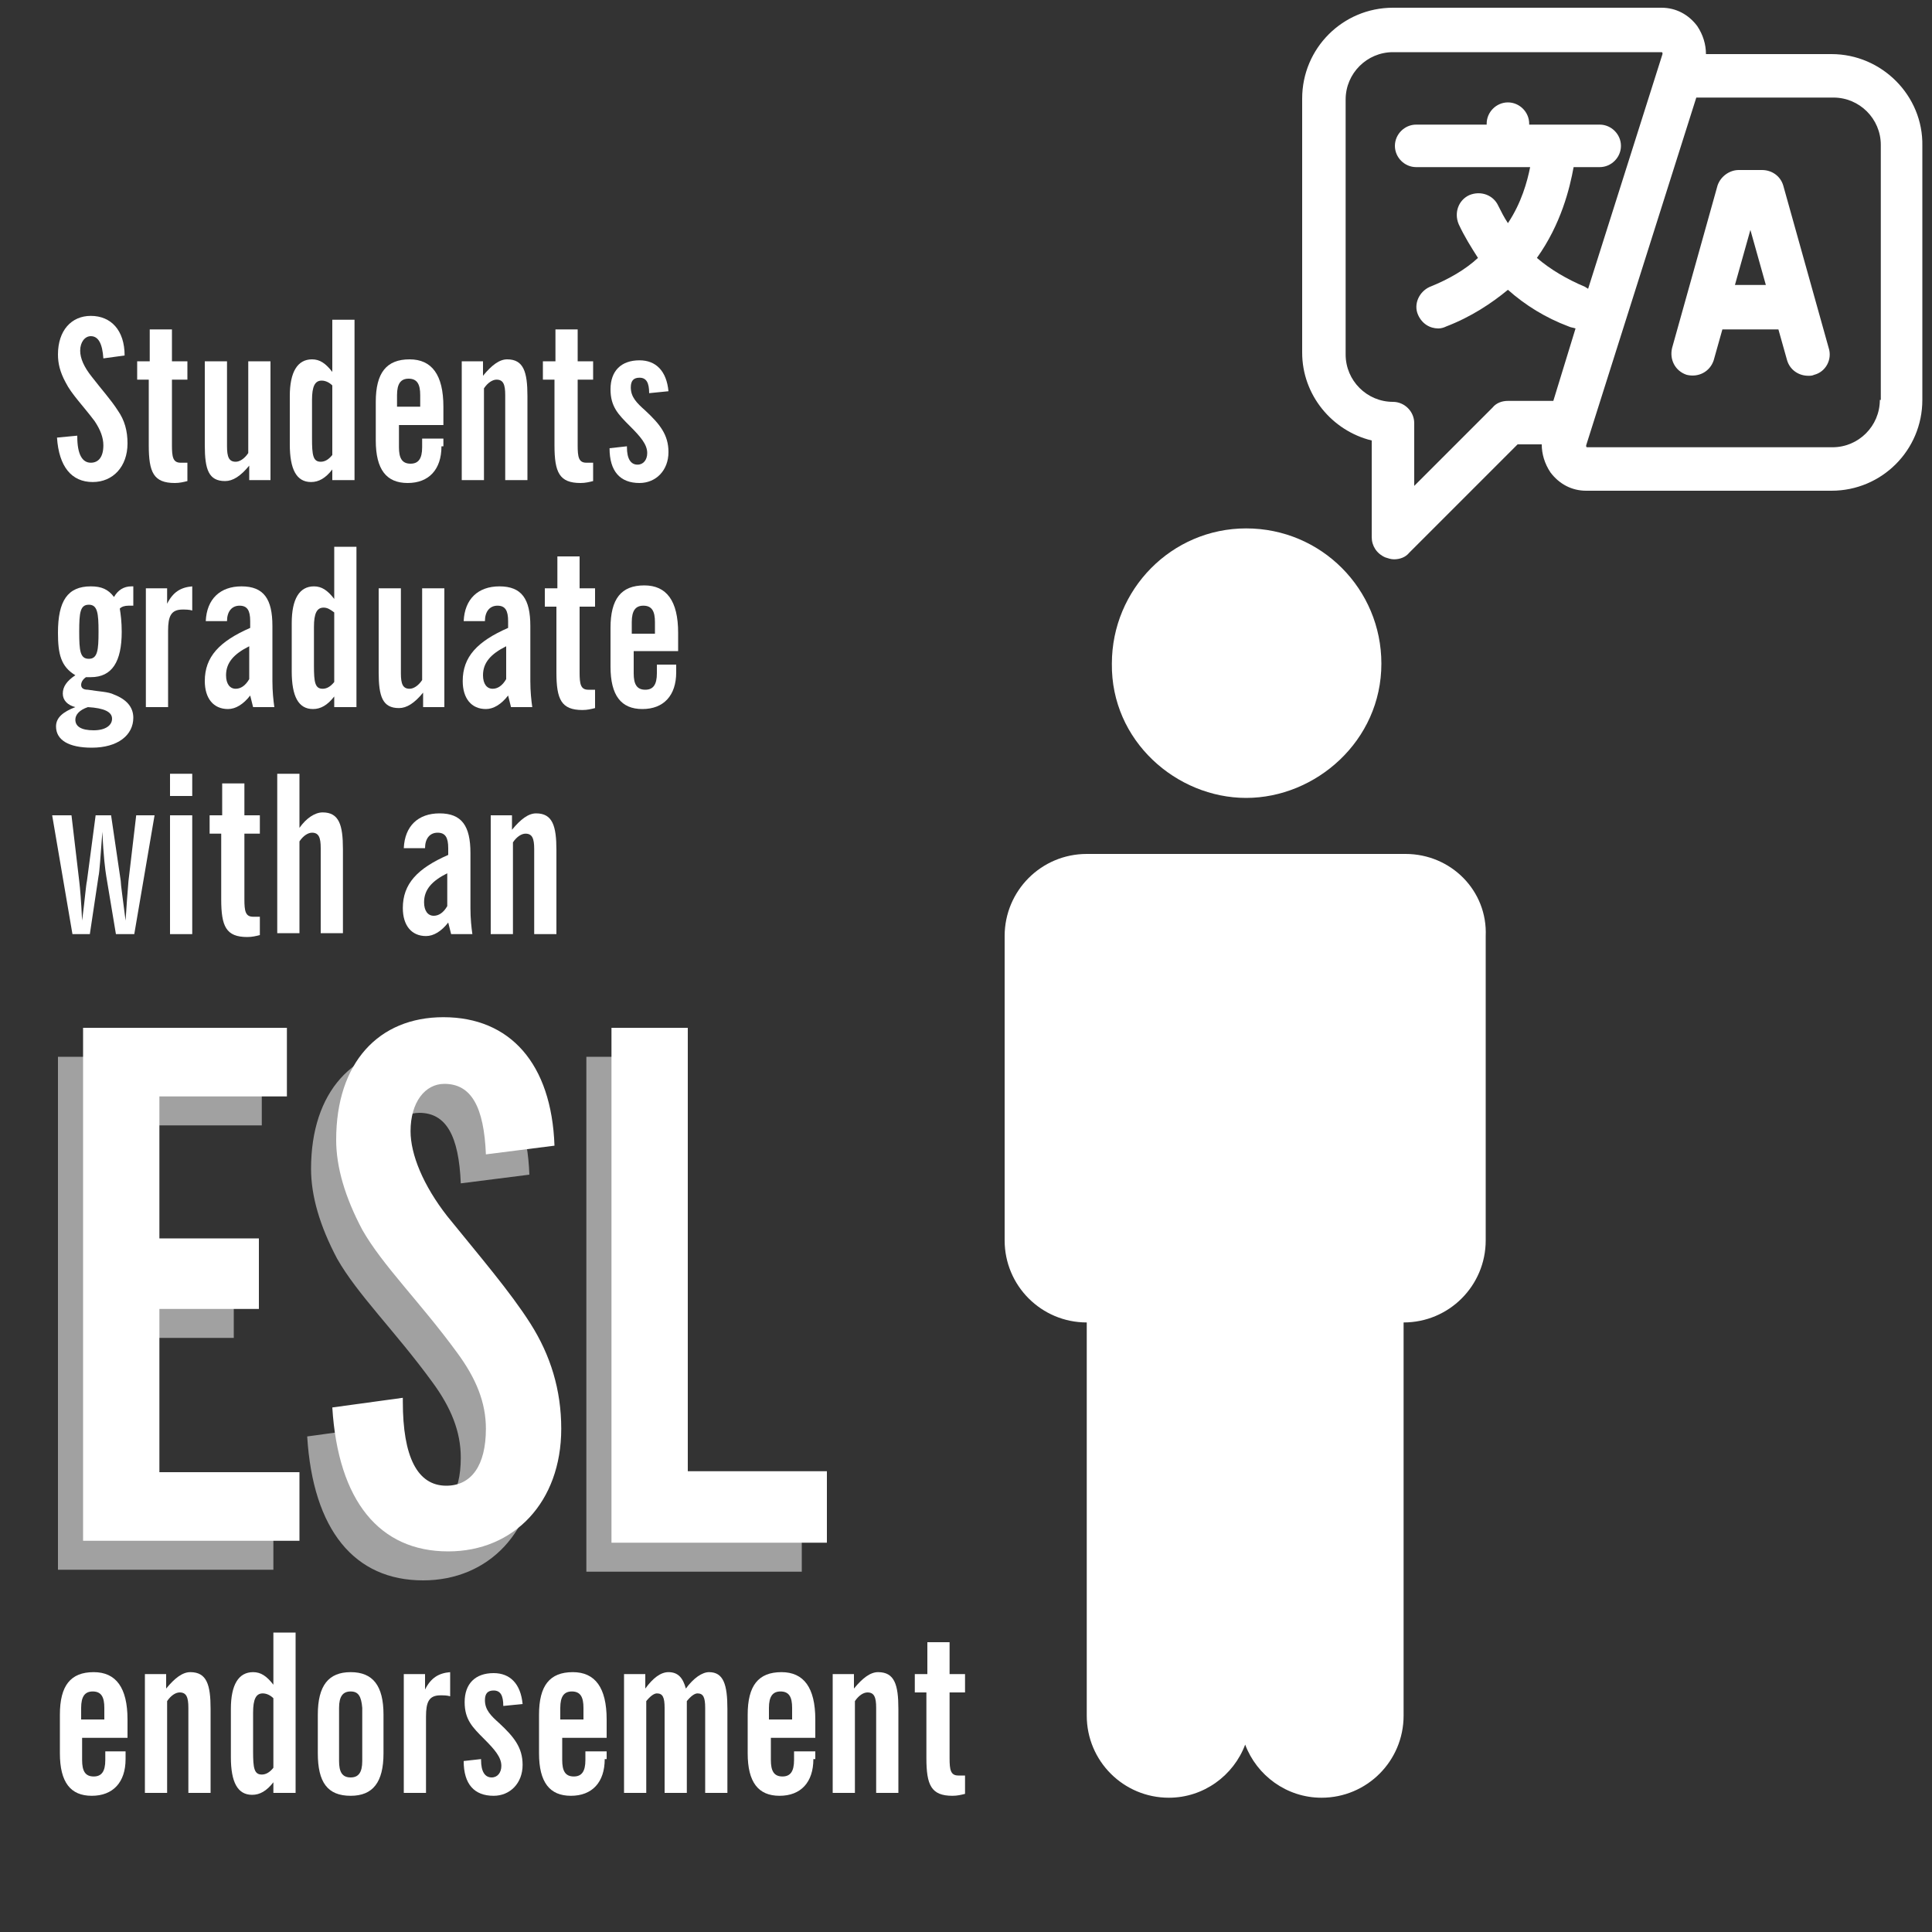 <?xml version="1.0" encoding="utf-8"?>
<!-- Generator: Adobe Illustrator 21.1.0, SVG Export Plug-In . SVG Version: 6.00 Build 0)  -->
<svg version="1.1" id="Layer_1" xmlns="http://www.w3.org/2000/svg" xmlns:xlink="http://www.w3.org/1999/xlink" x="0px" y="0px"
	 viewBox="0 0 200 200" style="enable-background:new 0 0 200 200;" xml:space="preserve">
<rect x="0" y="0" width="200" height="200" fill="#333333" stroke="none"/>
<style type="text/css">
	.st0{fill:#A1A1A1;}
	.st1{fill:#FFFFFF;}
</style>
<g>
	<path class="st0" d="M6,109.4h21.1v7.1H13.9v14.7h10.3v7.3H13.9v16.9h14.4v7.1H6V109.4z"/>
	<path class="st0" d="M39.1,147.7c0,0.1,0,0.3,0,0.4c0,5.7,1.5,8.7,4.5,8.7c2.6,0,4.1-2.1,4.1-5.9c0-2.7-1-5.2-3-7.9
		c-3.8-5.2-7.7-9-9.8-12.7c-1.8-3.4-2.7-6.5-2.7-9.3c0-8,4.4-12.7,11.1-12.7c6.9,0,11.2,4.8,11.5,13.3l-7.1,0.9
		c-0.2-4.9-1.5-7.3-4.3-7.3c-2,0-3.5,1.9-3.5,4.9c0,2.4,1.3,5.6,3.8,8.8c3.4,4.2,6.5,7.8,8.6,11.1s3.2,6.9,3.2,10.9
		c0,7.6-4.9,12.7-11.7,12.7c-7.1,0-11.4-5.2-12-14.9L39.1,147.7z"/>
	<path class="st0" d="M60.7,109.4h7.9v45.9H83v7.4H60.7V109.4z"/>
</g>
<g>
	<path class="st1" d="M13,182.1c0,2.4-1.3,3.8-3.5,3.8c-2.2,0-3.3-1.4-3.3-4.4v-4c0-3,1.1-4.4,3.5-4.4c2.3,0,3.5,1.6,3.5,4.9v1.9
		H8.5v2.3c0,1.1,0.3,1.7,1.2,1.7c0.8,0,1.2-0.5,1.2-1.7v-0.9H13V182.1z M8.5,178h2.3v-1.2c0-1.1-0.3-1.7-1.2-1.7
		c-0.8,0-1.2,0.5-1.2,1.7V178z"/>
	<path class="st1" d="M15.1,173.3h2.1v1.5c0.9-1.1,1.7-1.7,2.5-1.7c1.7,0,2.1,1.3,2.1,3.8v8.7h-2.3v-8.8c0-1.1-0.2-1.6-0.9-1.6
		c-0.4,0-0.9,0.3-1.3,0.9v9.5h-2.3V173.3z"/>
	<path class="st1" d="M30.6,185.6h-2.3v-1.1c-0.7,0.9-1.4,1.3-2.2,1.3c-1.5,0-2.2-1.3-2.2-3.9v-5c0-2.5,0.8-3.8,2.3-3.8
		c0.8,0,1.4,0.4,2.1,1.3v-5.4h2.3V185.6z M27.2,175.3c-0.7,0-1,0.6-1,2v4c0,1.7,0.1,2.4,0.9,2.4c0.4,0,0.8-0.2,1.2-0.7v-7.2
		C28,175.5,27.6,175.3,27.2,175.3z"/>
	<path class="st1" d="M39.7,181.5c0,3-1.1,4.4-3.4,4.4c-2.4,0-3.4-1.4-3.4-4.4v-4c0-3,1.1-4.4,3.4-4.4c2.3,0,3.4,1.4,3.4,4.4V181.5z
		 M36.3,175.1c-0.8,0-1.2,0.5-1.2,1.7v5.5c0,1.1,0.3,1.7,1.2,1.7c0.8,0,1.2-0.5,1.2-1.7v-5.5C37.4,175.6,37.1,175.1,36.3,175.1z"/>
	<path class="st1" d="M41.9,173.3H44v1.6c0.6-1.2,1.4-1.7,2.6-1.8v2.5c-0.3-0.1-0.7-0.1-1-0.1c-1.2,0-1.5,0.7-1.5,2.2v7.9h-2.3
		V173.3z"/>
	<path class="st1" d="M49.8,182.1c0,0,0,0.1,0,0.1c0,1.2,0.4,1.8,1.1,1.8c0.6,0,1-0.5,1-1.2c0-0.9-0.7-1.7-1.8-2.8
		c-1.2-1.2-2-2-2-3.8c0-1.9,1.1-3,3-3c1.7,0,2.8,1.1,3,3.2l-2,0.2c0-1.1-0.3-1.6-1-1.6c-0.6,0-0.9,0.3-0.9,1c0,1,0.6,1.6,1.5,2.4
		c1.5,1.4,2.4,2.5,2.4,4.3c0,1.9-1.3,3.2-3,3.2c-2,0-3.1-1.2-3.1-3.6L49.8,182.1z"/>
	<path class="st1" d="M62.6,182.1c0,2.4-1.3,3.8-3.5,3.8c-2.2,0-3.3-1.4-3.3-4.4v-4c0-3,1.1-4.4,3.5-4.4c2.3,0,3.5,1.6,3.5,4.9v1.9
		h-4.6v2.3c0,1.1,0.3,1.7,1.2,1.7c0.8,0,1.2-0.5,1.2-1.7v-0.9h2.2V182.1z M58.1,178h2.3v-1.2c0-1.1-0.3-1.7-1.2-1.7
		c-0.8,0-1.2,0.5-1.2,1.7V178z"/>
	<path class="st1" d="M64.7,173.3h2.1v1.5c0.8-1.1,1.6-1.7,2.4-1.7c1,0,1.5,0.6,1.8,1.7c0.8-1.1,1.7-1.7,2.4-1.7
		c1.5,0,1.9,1.3,1.9,3.8v8.7H73v-8.8c0-1.1-0.2-1.5-0.8-1.5c-0.3,0-0.7,0.3-1.1,0.8v9.5h-2.3v-8.8c0-1.1-0.2-1.5-0.8-1.5
		c-0.3,0-0.7,0.3-1.1,0.8v9.5h-2.3V173.3z"/>
	<path class="st1" d="M84.2,182.1c0,2.4-1.3,3.8-3.5,3.8c-2.2,0-3.3-1.4-3.3-4.4v-4c0-3,1.1-4.4,3.5-4.4c2.3,0,3.5,1.6,3.5,4.9v1.9
		h-4.6v2.3c0,1.1,0.3,1.7,1.2,1.7c0.8,0,1.2-0.5,1.2-1.7v-0.9h2.2V182.1z M79.6,178H82v-1.2c0-1.1-0.3-1.7-1.2-1.7
		c-0.8,0-1.2,0.5-1.2,1.7V178z"/>
	<path class="st1" d="M86.3,173.3h2.1v1.5c0.9-1.1,1.7-1.7,2.5-1.7c1.7,0,2.1,1.3,2.1,3.8v8.7h-2.3v-8.8c0-1.1-0.2-1.6-0.9-1.6
		c-0.4,0-0.9,0.3-1.3,0.9v9.5h-2.3V173.3z"/>
	<path class="st1" d="M96,175.2h-1.3v-1.9H96V170h2.3v3.3h1.6v1.9h-1.6v6.8c0,1.2,0.1,1.8,0.9,1.8c0.2,0,0.5,0,0.7,0v1.9
		c-0.4,0.1-0.8,0.2-1.3,0.2c-2.2,0-2.7-1.1-2.7-3.9V175.2z"/>
</g>
<g>
	<path class="st1" d="M8,45.1c0,0,0,0.1,0,0.1c0,1.8,0.5,2.7,1.4,2.7c0.8,0,1.3-0.6,1.3-1.8c0-0.8-0.3-1.6-0.9-2.5
		c-1.2-1.6-2.4-2.8-3-4c-0.6-1.1-0.8-2-0.8-2.9c0-2.5,1.4-4,3.4-4c2.1,0,3.5,1.5,3.5,4.1l-2.2,0.3c-0.1-1.5-0.5-2.3-1.3-2.3
		c-0.6,0-1.1,0.6-1.1,1.5c0,0.8,0.4,1.7,1.2,2.7c1,1.3,2,2.4,2.7,3.5c0.7,1,1,2.1,1,3.4c0,2.4-1.5,4-3.6,4c-2.2,0-3.5-1.6-3.7-4.6
		L8,45.1z"/>
	<path class="st1" d="M15.5,39.3h-1.3v-1.9h1.3v-3.3h2.3v3.3h1.6v1.9h-1.6v6.8c0,1.2,0.1,1.8,0.9,1.8c0.2,0,0.5,0,0.7,0v1.9
		c-0.4,0.1-0.8,0.2-1.3,0.2c-2.2,0-2.7-1.1-2.7-3.9V39.3z"/>
	<path class="st1" d="M27.9,49.7h-2.1v-1.5c-0.9,1.1-1.7,1.6-2.5,1.6c-1.7,0-2.1-1.2-2.1-3.7v-8.7h2.3v8.8c0,1.1,0.2,1.6,0.9,1.6
		c0.4,0,0.9-0.3,1.3-0.9v-9.5h2.3V49.7z"/>
	<path class="st1" d="M36.7,49.7h-2.3v-1.1c-0.7,0.9-1.4,1.3-2.2,1.3c-1.5,0-2.2-1.3-2.2-3.9v-5c0-2.5,0.8-3.8,2.3-3.8
		c0.8,0,1.4,0.4,2.1,1.3v-5.4h2.3V49.7z M33.3,39.4c-0.7,0-1,0.6-1,2v4c0,1.7,0.1,2.4,0.9,2.4c0.4,0,0.8-0.2,1.2-0.7v-7.2
		C34.1,39.6,33.7,39.4,33.3,39.4z"/>
	<path class="st1" d="M45.7,46.2c0,2.4-1.3,3.8-3.5,3.8c-2.2,0-3.3-1.4-3.3-4.4v-4c0-3,1.1-4.4,3.5-4.4c2.3,0,3.5,1.6,3.5,4.9V44
		h-4.6v2.3c0,1.1,0.3,1.7,1.2,1.7c0.8,0,1.2-0.5,1.2-1.7v-0.9h2.2V46.2z M41.2,42.1h2.3v-1.2c0-1.1-0.3-1.7-1.2-1.7
		c-0.8,0-1.2,0.5-1.2,1.7V42.1z"/>
	<path class="st1" d="M47.8,37.4H50v1.5c0.9-1.1,1.7-1.7,2.5-1.7c1.7,0,2.1,1.3,2.1,3.8v8.7h-2.3v-8.8c0-1.1-0.2-1.6-0.9-1.6
		c-0.4,0-0.9,0.3-1.3,0.9v9.5h-2.3V37.4z"/>
	<path class="st1" d="M57.5,39.3h-1.3v-1.9h1.3v-3.3h2.3v3.3h1.6v1.9h-1.6v6.8c0,1.2,0.1,1.8,0.9,1.8c0.2,0,0.5,0,0.7,0v1.9
		c-0.4,0.1-0.8,0.2-1.3,0.2c-2.2,0-2.7-1.1-2.7-3.9V39.3z"/>
	<path class="st1" d="M64.9,46.2c0,0,0,0.1,0,0.1c0,1.2,0.4,1.8,1.1,1.8c0.6,0,1-0.5,1-1.2c0-0.9-0.7-1.7-1.8-2.8
		c-1.2-1.2-2-2-2-3.8c0-1.9,1.1-3,3-3c1.7,0,2.8,1.1,3,3.2l-2,0.2c0-1.1-0.3-1.6-1-1.6c-0.6,0-0.9,0.3-0.9,1c0,1,0.6,1.6,1.5,2.4
		c1.5,1.4,2.4,2.5,2.4,4.3c0,1.9-1.3,3.2-3,3.2c-2,0-3.1-1.2-3.1-3.6L64.9,46.2z"/>
	<path class="st1" d="M6,65.5c0-3.3,1-4.8,3.4-4.8c1.1,0,1.8,0.3,2.4,1.1c0.4-0.7,1-1.1,1.8-1.1c0.1,0,0.1,0,0.2,0v2
		c-0.2,0-0.4,0-0.5,0c-0.4,0-0.7,0.1-0.9,0.3c0.1,0.6,0.2,1.4,0.2,2.4c0,3.1-1,4.7-3.2,4.7c-0.1,0-0.3,0-0.5,0
		c-0.3,0.2-0.5,0.5-0.5,0.8c0,0.3,0.2,0.5,0.7,0.5c1.2,0.2,2.1,0.2,2.7,0.5c1.3,0.5,2,1.3,2,2.4c0,1.8-1.6,3.1-4.3,3.1
		c-2.4,0-3.7-0.8-3.7-2.2c0-0.9,0.7-1.5,2-2c-0.8-0.2-1.3-0.7-1.3-1.4c0-0.7,0.4-1.3,1.3-1.9C6.3,69,6,67.7,6,65.5z M7.8,74.5
		c0,0.7,0.6,1.1,1.9,1.1c1.2,0,1.9-0.5,1.9-1.2c0-0.7-0.8-1.1-2.5-1.2C8.2,73.5,7.8,74,7.8,74.5z M10.2,65.4c0-1.9-0.1-2.8-1-2.8
		c-0.9,0-1,0.8-1,2.8s0.1,2.8,1,2.8C10.1,68.2,10.2,67.3,10.2,65.4z"/>
	<path class="st1" d="M15.2,60.9h2.1v1.6c0.6-1.2,1.4-1.7,2.6-1.8v2.5c-0.3-0.1-0.7-0.1-1-0.1c-1.2,0-1.5,0.7-1.5,2.2v7.9h-2.3V60.9
		z"/>
	<path class="st1" d="M25.9,72c-0.7,0.9-1.5,1.4-2.3,1.4c-1.5,0-2.4-1.1-2.4-2.9c0-2.5,1.5-4.1,4.7-5.5v-0.7c0-1.1-0.3-1.6-1.1-1.6
		c-0.8,0-1.3,0.6-1.3,1.6h-2.2c0.1-2.3,1.5-3.6,3.7-3.6c2.3,0,3.2,1.3,3.2,4.1v5.7c0,1.1,0.1,2,0.2,2.7h-2.2L25.9,72z M23.4,69.9
		c0,0.9,0.4,1.4,1,1.4c0.5,0,1-0.3,1.4-1v-3.4C24.2,67.7,23.4,68.6,23.4,69.9z"/>
	<path class="st1" d="M36.9,73.2h-2.3v-1.1c-0.7,0.9-1.4,1.3-2.2,1.3c-1.5,0-2.2-1.3-2.2-3.9v-5c0-2.5,0.8-3.8,2.3-3.8
		c0.8,0,1.4,0.4,2.1,1.3v-5.4h2.3V73.2z M33.5,62.9c-0.7,0-1,0.6-1,2v4c0,1.7,0.1,2.4,0.9,2.4c0.4,0,0.8-0.2,1.2-0.7v-7.2
		C34.2,63.1,33.9,62.9,33.5,62.9z"/>
	<path class="st1" d="M45.9,73.2h-2.1v-1.5c-0.9,1.1-1.7,1.6-2.5,1.6c-1.7,0-2.1-1.2-2.1-3.7v-8.7h2.3v8.8c0,1.1,0.2,1.6,0.9,1.6
		c0.4,0,0.9-0.3,1.3-0.9v-9.5h2.3V73.2z"/>
	<path class="st1" d="M52.6,72c-0.7,0.9-1.5,1.4-2.3,1.4c-1.5,0-2.4-1.1-2.4-2.9c0-2.5,1.5-4.1,4.7-5.5v-0.7c0-1.1-0.3-1.6-1.1-1.6
		c-0.8,0-1.3,0.6-1.3,1.6H48c0.1-2.3,1.5-3.6,3.7-3.6c2.3,0,3.2,1.3,3.2,4.1v5.7c0,1.1,0.1,2,0.2,2.7h-2.2L52.6,72z M50,69.9
		c0,0.9,0.4,1.4,1,1.4c0.5,0,1-0.3,1.4-1v-3.4C50.8,67.7,50,68.6,50,69.9z"/>
	<path class="st1" d="M57.7,62.8h-1.3v-1.9h1.3v-3.3H60v3.3h1.6v1.9H60v6.8c0,1.2,0.1,1.8,0.9,1.8c0.2,0,0.5,0,0.7,0v1.9
		c-0.4,0.1-0.8,0.2-1.3,0.2c-2.2,0-2.7-1.1-2.7-3.9V62.8z"/>
	<path class="st1" d="M70,69.6c0,2.4-1.3,3.8-3.5,3.8c-2.2,0-3.3-1.4-3.3-4.4v-4c0-3,1.1-4.4,3.5-4.4c2.3,0,3.5,1.6,3.5,4.9v1.9
		h-4.6v2.3c0,1.1,0.3,1.7,1.2,1.7c0.8,0,1.2-0.5,1.2-1.7v-0.9H70V69.6z M65.5,65.6h2.3v-1.2c0-1.1-0.3-1.7-1.2-1.7
		c-0.8,0-1.2,0.5-1.2,1.7V65.6z"/>
	<path class="st1" d="M5.4,84.4h2l0.8,6.8c0.1,0.8,0.2,2.1,0.3,4.1C8.8,93,8.9,91.6,9,91.2l0.9-6.8h1.6l1,6.8c0,0.4,0.2,1.7,0.5,4.1
		c0.1-1.6,0.2-2.9,0.3-4.1l0.8-6.8h1.9l-2.1,12.3H12l-1-6c-0.1-0.6-0.3-2.1-0.4-4.6c-0.2,2.6-0.3,4.2-0.4,4.6l-0.9,6H7.5L5.4,84.4z"
		/>
	<path class="st1" d="M17.6,80.1h2.3v2.3h-2.3V80.1z M17.6,84.4h2.3v12.3h-2.3V84.4z"/>
	<path class="st1" d="M23,86.3h-1.3v-1.9H23v-3.3h2.3v3.3h1.6v1.9h-1.6v6.8c0,1.2,0.1,1.8,0.9,1.8c0.2,0,0.5,0,0.7,0v1.9
		c-0.4,0.1-0.8,0.2-1.3,0.2c-2.2,0-2.7-1.1-2.7-3.9V86.3z"/>
	<path class="st1" d="M28.7,80.1H31v5.6c0.7-1,1.6-1.6,2.4-1.6c1.7,0,2.1,1.3,2.1,3.8v8.7h-2.3v-8.8c0-1.1-0.2-1.6-0.9-1.6
		c-0.4,0-0.9,0.3-1.3,0.9v9.5h-2.3V80.1z"/>
	<path class="st1" d="M46.4,95.5c-0.7,0.9-1.5,1.4-2.3,1.4c-1.5,0-2.4-1.1-2.4-2.9c0-2.5,1.5-4.1,4.7-5.5v-0.7
		c0-1.1-0.3-1.6-1.1-1.6c-0.8,0-1.3,0.6-1.3,1.6h-2.2c0.1-2.3,1.5-3.6,3.7-3.6c2.3,0,3.2,1.3,3.2,4.1V94c0,1.1,0.1,2,0.2,2.7h-2.2
		L46.4,95.5z M43.9,93.4c0,0.9,0.4,1.4,1,1.4c0.5,0,1-0.3,1.4-1v-3.4C44.7,91.2,43.9,92.1,43.9,93.4z"/>
	<path class="st1" d="M50.9,84.4H53v1.5c0.9-1.1,1.7-1.7,2.5-1.7c1.7,0,2.1,1.3,2.1,3.8v8.7h-2.3v-8.8c0-1.1-0.2-1.6-0.9-1.6
		c-0.4,0-0.9,0.3-1.3,0.9v9.5h-2.3V84.4z"/>
</g>
<g>
	<path class="st1" d="M184.6,19.2c-0.3-1-1.2-1.6-2.2-1.6h-2.4c-1,0-1.9,0.7-2.2,1.6L173.1,36c-0.3,1.2,0.3,2.4,1.5,2.8
		c1.2,0.3,2.4-0.3,2.8-1.5l0.9-3.2h5.8l0.9,3.2c0.3,1,1.2,1.6,2.2,1.6c0.2,0,0.4,0,0.6-0.1c1.2-0.3,1.9-1.6,1.5-2.8L184.6,19.2z
		 M179.6,29.5l1.6-5.7l1.6,5.7H179.6z"/>
	<path class="st1" d="M189.6,5.6h-13c0-1-0.3-2-0.9-2.9c-0.9-1.2-2.2-1.9-3.7-1.9h-27.8c-5.2,0-9.4,4.2-9.4,9.4v26.3
		c0,4.4,3.1,8.1,7.2,9.1v10c0,0.9,0.5,1.7,1.4,2.1c0.3,0.1,0.6,0.2,0.9,0.2c0.6,0,1.2-0.2,1.6-0.7L157.1,46h2.5c0,1,0.3,2,0.9,2.9
		c0.9,1.2,2.2,1.9,3.7,1.9h25.4c5.2,0,9.4-4.2,9.4-9.4V15.1C199.1,9.9,194.8,5.6,189.6,5.6z M160.8,41.5h-4.7
		c-0.6,0-1.2,0.2-1.6,0.7l-8.1,8.1v-6.5c0-1.2-1-2.2-2.2-2.2c-2.7,0-4.9-2.2-4.9-4.9V10.3c0-2.7,2.2-4.9,4.9-4.9H172
		c0,0,0.1,0,0.1,0.1c0,0.1,0,0.1,0,0.1l-7.7,24.3c-0.1-0.1-0.2-0.1-0.3-0.2c-1.9-0.8-3.6-1.8-5-3c2.5-3.5,3.4-7.2,3.8-9.4h2.7
		c1.2,0,2.2-1,2.2-2.2s-1-2.2-2.2-2.2h-7.3v-0.1c0-1.2-1-2.2-2.2-2.2s-2.2,1-2.2,2.2v0.1h-7.3c-1.2,0-2.2,1-2.2,2.2s1,2.2,2.2,2.2
		h11.8c-0.3,1.5-0.9,3.7-2.3,5.8c-0.4-0.6-0.7-1.2-1-1.8c-0.5-1.1-1.8-1.6-3-1.1c-1.1,0.5-1.6,1.8-1.1,3c0.6,1.3,1.3,2.4,2,3.5
		c-1.3,1.2-3,2.2-5,3c-1.1,0.5-1.7,1.8-1.2,2.9c0.4,0.9,1.2,1.4,2.1,1.4c0.3,0,0.6-0.1,0.8-0.2c2.6-1,4.7-2.4,6.4-3.8
		c1.8,1.6,3.9,2.9,6.3,3.8c0.2,0.1,0.4,0.1,0.7,0.2L160.8,41.5z M194.6,41.4c0,2.7-2.2,4.9-4.9,4.9h-25.4c0,0-0.1,0-0.1-0.1
		c0-0.1,0-0.1,0-0.1l11.4-36h14.2c2.7,0,4.9,2.2,4.9,4.9V41.4z"/>
</g>
<g>
	<path class="st1" d="M145.5,88.4h-8l-8.5,0l-8.5,0h-8c-4.7,0-8.5,3.8-8.5,8.5v31.5c0,4.7,3.8,8.5,8.5,8.5c0,106.1,0-65.9,0,40.7
		c0,4.7,3.8,8.5,8.5,8.5c3.6,0,6.7-2.3,7.9-5.5c1.2,3.2,4.3,5.5,7.9,5.5c4.7,0,8.5-3.8,8.5-8.5c0-106.5,0,65.4,0-40.7
		c4.7,0,8.5-3.8,8.5-8.5V96.9C154,92.2,150.2,88.4,145.5,88.4z"/>
	<path class="st1" d="M129,82.6c7.2,0,14-5.9,14-13.9c0-7.7-6.2-14-14-14c-7.7,0-13.9,6.3-13.9,14C115,76.7,121.8,82.6,129,82.6z"/>
</g>
<g>
	<path class="st1" d="M8.6,106.4h21.1v7.1H16.5v14.7h10.3v7.3H16.5v16.9H31v7.1H8.6V106.4z"/>
	<path class="st1" d="M41.7,144.7c0,0.1,0,0.3,0,0.4c0,5.7,1.5,8.7,4.5,8.7c2.6,0,4.1-2.1,4.1-5.9c0-2.7-1-5.2-3-7.9
		c-3.8-5.2-7.7-9-9.8-12.7c-1.8-3.4-2.7-6.5-2.7-9.3c0-8,4.4-12.7,11.1-12.7c6.9,0,11.2,4.8,11.5,13.3l-7.1,0.9
		c-0.2-4.9-1.5-7.3-4.3-7.3c-2,0-3.5,1.9-3.5,4.9c0,2.4,1.3,5.6,3.8,8.8c3.4,4.2,6.5,7.8,8.6,11.1s3.2,6.9,3.2,10.9
		c0,7.6-4.9,12.7-11.7,12.7c-7.1,0-11.4-5.2-12-14.9L41.7,144.7z"/>
	<path class="st1" d="M63.3,106.4h7.9v45.9h14.4v7.4H63.3V106.4z"/>
</g>
<g>
</g>
<g>
</g>
<g>
</g>
<g>
</g>
<g>
</g>
<g>
</g>
</svg>

